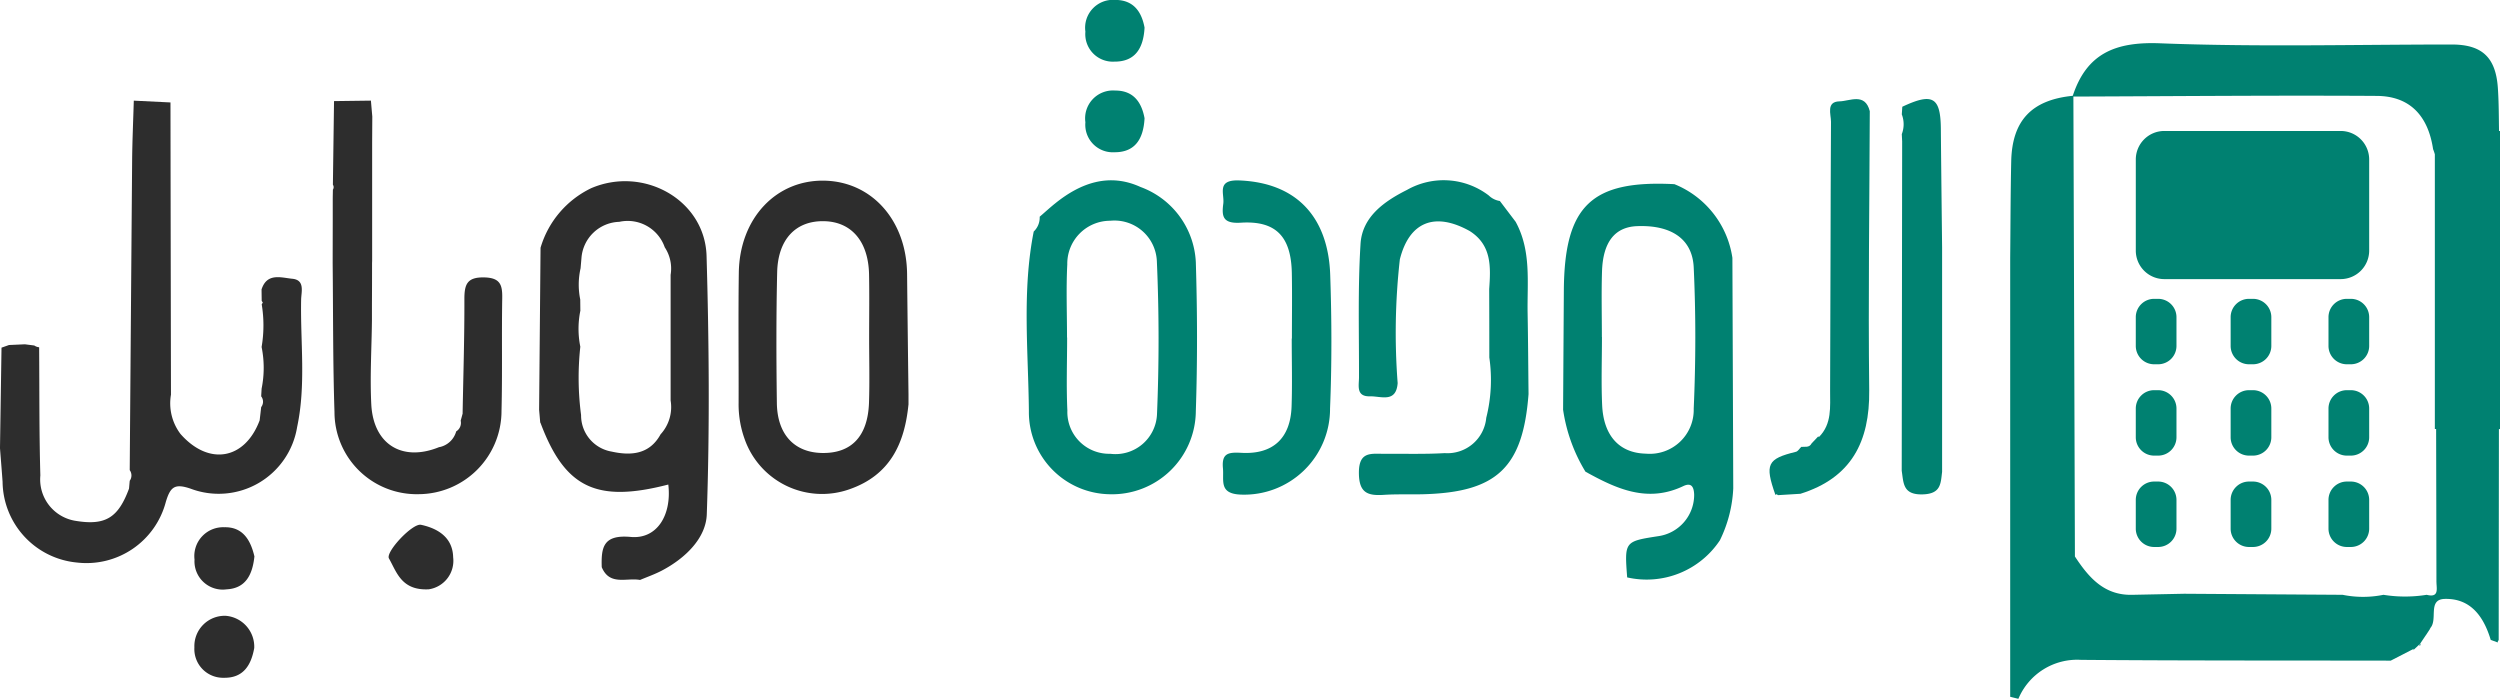<svg xmlns="http://www.w3.org/2000/svg" width="163.565" height="45.719" viewBox="0 0 163.565 45.719">
  <g id="Artwork_274" data-name="Artwork 274" transform="translate(-2912.733 345.909)">
    <g id="Group_3181" data-name="Group 3181" transform="translate(2912.733 -345.909)">
      <g id="Group_3180" data-name="Group 3180" transform="translate(0 0)">
        <path id="Path_16632" data-name="Path 16632" d="M3582.051-167.758s-.02-.11-.021-.11l-.008.007-.082.122Z" transform="translate(-3423.683 209.972)" fill="#008171"/>
        <path id="Path_16633" data-name="Path 16633" d="M3500.92-308.719v-19.5h-.064c-.015-.943-.011-1.887-.077-2.827-.14-2-1.044-2.829-3.016-2.83-6.36,0-12.727.169-19.077-.079-2.925-.114-4.806.66-5.718,3.435-2.685.268-3.968,1.613-4.027,4.281-.046,2.105-.047,4.212-.067,6.318V-291.2l.535.133a4.171,4.171,0,0,1,4.1-2.549c6.754.055,13.508.039,20.263.051l1.511-.778-.044.1.455-.428.384-.572-.007.015.3-.459-.058.036c.6-.534-.185-1.928,1-1.953,1.708-.037,2.546,1.176,3,2.681l.457.169.02-.127s.128-.005.129,0-.085-.01-.085-.01q.007-6.91.015-13.819Zm-4.156,10.032c0,.392.191,1.031-.64.815a8.916,8.916,0,0,1-2.83,0,6.716,6.716,0,0,1-2.67,0l-10.365-.069-3.416.07c-1.834.037-2.843-1.15-3.735-2.508q-.048-15.046-.1-30.091c6.617-.023,13.234-.085,19.85-.043,2.153.013,3.354,1.283,3.684,3.485a2.769,2.769,0,0,1,.115.339v17.968h.084q.011,5.016.02,10.032" transform="translate(-3337.355 336.788)" fill="#008171"/>
        <path id="Path_16634" data-name="Path 16634" d="M2929.845-305.745c.355-1.11,1.286-.77,2.009-.7.847.079.591.858.581,1.369-.055,2.778.326,5.571-.262,8.332a5.2,5.2,0,0,1-6.979,4.029c-1.034-.348-1.31-.115-1.607.852a5.366,5.366,0,0,1-5.813,3.985,5.369,5.369,0,0,1-4.872-5.283c-.052-.735-.113-1.469-.17-2.2q.05-3.288.1-6.576l.49-.173,1.041-.047.615.079a.645.645,0,0,0,.316.115c.021,2.8,0,5.593.079,8.388a2.742,2.742,0,0,0,2.314,2.97c1.97.324,2.786-.226,3.487-2.108.016-.171.031-.341.046-.513a.6.6,0,0,0,0-.7q.077-10.132.158-20.264c.012-1.3.072-2.605.109-3.908l2.4.117q.014,9.56.032,19.12a3.32,3.32,0,0,0,.622,2.569c1.846,2.1,4.21,1.695,5.18-.888q.051-.433.1-.868a.575.575,0,0,0,0-.705q.014-.25.028-.5a6.877,6.877,0,0,0,0-2.728,8.433,8.433,0,0,0,.007-2.792l.072-.113-.073-.113q-.005-.367-.01-.735" transform="translate(-2912.733 324.683)" fill="#2d2d2d"/>
        <path id="Path_16635" data-name="Path 16635" d="M3065.984-270.526c-.04-1.3.094-2.142,1.9-1.977,1.728.157,2.688-1.444,2.456-3.429-4.694,1.215-6.763.222-8.353-4.011l-.028-.054q-.036-.413-.072-.826.047-5.3.094-10.6a6.3,6.3,0,0,1,3.319-3.9c3.428-1.466,7.438.77,7.543,4.438.161,5.632.211,11.277.014,16.905-.056,1.573-1.426,2.888-2.955,3.686-.452.236-.94.406-1.412.605-.874-.164-1.992.4-2.506-.838m-1.394-16.8a5.935,5.935,0,0,0-.007,2.379,18.756,18.756,0,0,0,.05,4.473,2.4,2.4,0,0,0,2,2.388c1.244.275,2.473.2,3.2-1.128a2.638,2.638,0,0,0,.658-2.215q0-4.111,0-8.223a2.515,2.515,0,0,0-.384-1.8,2.569,2.569,0,0,0-2.978-1.666,2.557,2.557,0,0,0-2.47,2.353q-.03.342-.059.684a4.864,4.864,0,0,0-.022,2.045l.007.706" transform="translate(-3026.615 307.633)" fill="#2d2d2d"/>
        <path id="Path_16636" data-name="Path 16636" d="M3345.179-280.284q.024-3.912.049-7.823c.039-5.533,1.8-7.224,7.235-6.943a6.167,6.167,0,0,1,3.793,4.822q.029,7.539.056,15.077a8.59,8.59,0,0,1-.874,3.4,5.752,5.752,0,0,1-6.067,2.428l0,0c-.178-2.355-.178-2.355,2.052-2.7a2.729,2.729,0,0,0,2.331-2.717c-.017-.507-.183-.807-.711-.556-2.354,1.121-4.388.171-6.4-.943a10.779,10.779,0,0,1-1.463-4.047m2.529-4.766h.012c0,1.485-.053,2.972.013,4.454.091,2.025,1.138,3.14,2.859,3.179a2.875,2.875,0,0,0,3.132-2.938c.135-3.078.143-6.17,0-9.247-.086-1.89-1.506-2.785-3.7-2.7-1.453.053-2.242,1.031-2.3,2.973-.045,1.426-.009,2.855-.009,4.283" transform="translate(-3242.912 307.1)" fill="#008171"/>
        <path id="Path_16637" data-name="Path 16637" d="M3197.643-293.645c.341-.294.673-.6,1.024-.88,1.667-1.34,3.528-1.995,5.568-1.062a5.517,5.517,0,0,1,3.619,4.917c.1,3.245.109,6.5,0,9.743a5.481,5.481,0,0,1-5.649,5.442,5.37,5.37,0,0,1-5.273-5.433c-.036-3.917-.455-7.855.316-11.754a1.257,1.257,0,0,0,.39-.973m1.786,7.907h.01c0,1.594-.059,3.191.016,4.781a2.732,2.732,0,0,0,2.8,2.825,2.722,2.722,0,0,0,3.063-2.569c.14-3.351.138-6.716-.01-10.067a2.777,2.777,0,0,0-3.05-2.61,2.809,2.809,0,0,0-2.809,2.859c-.08,1.59-.017,3.187-.017,4.781" transform="translate(-3129.616 307.821)" fill="#008171"/>
        <path id="Path_16638" data-name="Path 16638" d="M3298.906-293.307c1.038,1.9.745,3.974.782,6,.032,1.757.041,3.514.06,5.271-.367,4.8-2.065,6.422-6.883,6.551-.858.023-1.72-.016-2.575.04-1.071.07-1.641-.125-1.641-1.453,0-1.414.815-1.227,1.665-1.233,1.317-.009,2.636.033,3.948-.044a2.55,2.55,0,0,0,2.72-2.311,10.167,10.167,0,0,0,.2-3.945q0-2.237-.008-4.474c.1-1.44.179-2.877-1.276-3.8-2.286-1.275-3.956-.6-4.57,1.857a43.069,43.069,0,0,0-.143,8.092c-.1,1.322-1.1.846-1.814.865-.92.023-.717-.708-.715-1.237.007-2.912-.08-5.832.1-8.734.11-1.789,1.575-2.8,3.047-3.538a4.86,4.86,0,0,1,5.343.368,1.329,1.329,0,0,0,.728.362l-.006-.006,1.036,1.366" transform="translate(-3199.742 307.821)" fill="#008171"/>
        <path id="Path_16639" data-name="Path 16639" d="M3013.3-297.593c.045-2.5.125-5,.117-7.5,0-.959.158-1.456,1.3-1.431,1.072.024,1.191.517,1.176,1.378-.042,2.45.015,4.9-.047,7.349a5.447,5.447,0,0,1-5.428,5.455,5.379,5.379,0,0,1-5.5-5.378c-.106-3.243-.085-6.49-.119-9.735l.005-2.754v-1.348c0-.235.006-.471.01-.706a.3.3,0,0,0,0-.327q.037-2.735.074-5.469l2.413-.032c.031.347.06.695.091,1.042q-.005.848-.01,1.7,0,1.037,0,2.073,0,1.706,0,3.413v2.071c0,.112,0,.224-.006.336q0,1.375-.008,2.75,0,.51,0,1.02c-.021,1.821-.134,3.646-.043,5.461.133,2.644,2.05,3.795,4.467,2.793l-.02.014a1.439,1.439,0,0,0,1.109-1.031.653.653,0,0,0,.294-.7c.04-.146.08-.291.119-.437" transform="translate(-2983.034 324.674)" fill="#2d2d2d"/>
        <path id="Path_16640" data-name="Path 16640" d="M3404.367-295.728c.242-.027.527.071.677-.227l.442-.467.03.058c.873-.865.734-1.992.74-3.052.031-5.861.023-11.722.058-17.582,0-.488-.333-1.318.557-1.337.675-.014,1.666-.586,1.981.642-.021,6.089-.107,12.179-.037,18.268.038,3.357-1.166,5.721-4.5,6.765l-1.473.09-.077-.064-.088.046c-.707-2.01-.537-2.358,1.346-2.82.133-.033.23-.21.344-.32" transform="translate(-3286.519 324.966)" fill="#008171"/>
        <path id="Path_16641" data-name="Path 16641" d="M3255.54-285.662c0-1.426.022-2.852-.005-4.277-.044-2.375-1.02-3.446-3.341-3.3-1.185.074-1.251-.42-1.143-1.243.086-.652-.471-1.582,1.047-1.522,3.866.154,5.829,2.521,5.949,6.194.1,2.9.109,5.819-.011,8.722a5.619,5.619,0,0,1-5.852,5.638c-1.435-.059-1.081-.922-1.156-1.726-.092-.989.359-1.053,1.213-1.006,2.075.115,3.208-.966,3.278-3.032.05-1.48.01-2.964.01-4.447h.011" transform="translate(-3171.016 307.809)" fill="#008171"/>
        <path id="Path_16642" data-name="Path 16642" d="M3441.5-302.27q0,1.367,0,2.734,0,2.717,0,5.433c-.094.763-.069,1.437-1.265,1.473-1.312.04-1.252-.743-1.377-1.545q.015-10.774.029-21.548c-.008-.159-.016-.318-.024-.477a1.8,1.8,0,0,0,0-1.291c.011-.165.022-.331.033-.5,1.981-.933,2.5-.635,2.522,1.422.022,2.592.054,5.184.082,7.776q0,1.883,0,3.765,0,1.377,0,2.753" transform="translate(-3314.436 324.975)" fill="#008171"/>
        <path id="Path_16643" data-name="Path 16643" d="M3216.886-319.046c-.073,1.395-.654,2.232-1.97,2.223a1.8,1.8,0,0,1-1.9-1.96,1.824,1.824,0,0,1,1.948-2.077c1.257-.005,1.744.846,1.923,1.814" transform="translate(-3142.003 326.784)" fill="#008171"/>
        <path id="Path_16644" data-name="Path 16644" d="M3216.886-344.1c-.073,1.394-.654,2.232-1.97,2.223a1.8,1.8,0,0,1-1.9-1.961,1.824,1.824,0,0,1,1.948-2.076c1.257,0,1.744.846,1.923,1.814" transform="translate(-3142.003 345.909)" fill="#008171"/>
        <path id="Path_16645" data-name="Path 16645" d="M3128.173-281.262c-.257,2.55-1.208,4.6-3.847,5.523a5.369,5.369,0,0,1-6.872-3.284,6.679,6.679,0,0,1-.393-2.344c.01-2.848-.027-5.7.014-8.546.052-3.556,2.452-6.089,5.626-6.011,3.1.077,5.346,2.623,5.383,6.1q.041,3.927.092,7.853c0,.237,0,.472,0,.708m-2.575-4.413c0-1.369.021-2.739-.005-4.108-.04-2.158-1.144-3.451-2.939-3.489-1.843-.04-3.022,1.17-3.073,3.342-.066,2.851-.058,5.705-.02,8.557.027,2.052,1.144,3.233,2.951,3.266,1.926.035,3-1.087,3.077-3.29.047-1.424.009-2.852.009-4.278" transform="translate(-3068.737 307.745)" fill="#2d2d2d"/>
        <path id="Path_16646" data-name="Path 16646" d="M3022.854-196.523c-1.771.082-2.08-1.129-2.585-2.021-.238-.42,1.544-2.323,2.1-2.2,1.116.239,2.072.839,2.1,2.123a1.887,1.887,0,0,1-1.615,2.1" transform="translate(-2994.821 235.08)" fill="#2d2d2d"/>
        <path id="Path_16647" data-name="Path 16647" d="M2970.453-198.13c-.127,1.183-.563,2.081-1.818,2.147a1.849,1.849,0,0,1-2.1-1.948,1.888,1.888,0,0,1,1.957-2.115c1.238-.026,1.725.895,1.963,1.916" transform="translate(-2953.808 234.541)" fill="#2d2d2d"/>
        <path id="Path_16648" data-name="Path 16648" d="M2970.416-173.47c-.2,1.13-.714,1.975-1.984,1.954a1.88,1.88,0,0,1-1.933-1.989,1.985,1.985,0,0,1,2.051-2.065,2.03,2.03,0,0,1,1.865,2.1" transform="translate(-2953.781 215.86)" fill="#2d2d2d"/>
        <path id="Path_16649" data-name="Path 16649" d="M3505.085-258.946h-.262a1.2,1.2,0,0,1-1.2-1.2v-1.881a1.2,1.2,0,0,1,1.2-1.2h.262a1.2,1.2,0,0,1,1.2,1.2v1.881a1.2,1.2,0,0,1-1.2,1.2" transform="translate(-3363.887 282.779)" fill="#008171"/>
        <path id="Path_16650" data-name="Path 16650" d="M3531.328-258.946h-.262a1.2,1.2,0,0,1-1.2-1.2v-1.881a1.2,1.2,0,0,1,1.2-1.2h.262a1.2,1.2,0,0,1,1.2,1.2v1.881a1.2,1.2,0,0,1-1.2,1.2" transform="translate(-3383.924 282.779)" fill="#008171"/>
        <path id="Path_16651" data-name="Path 16651" d="M3558.4-258.946h-.262a1.2,1.2,0,0,1-1.2-1.2v-1.881a1.2,1.2,0,0,1,1.2-1.2h.262a1.2,1.2,0,0,1,1.2,1.2v1.881a1.2,1.2,0,0,1-1.2,1.2" transform="translate(-3404.594 282.779)" fill="#008171"/>
        <path id="Path_16652" data-name="Path 16652" d="M3517.028-299.977H3505.49a1.865,1.865,0,0,1-1.865-1.866v-5.96a1.865,1.865,0,0,1,1.865-1.866h11.538a1.866,1.866,0,0,1,1.866,1.866v5.96a1.866,1.866,0,0,1-1.866,1.866" transform="translate(-3363.888 318.238)" fill="#008171"/>
        <path id="Path_16653" data-name="Path 16653" d="M3505.085-233.674h-.262a1.2,1.2,0,0,1-1.2-1.2v-1.881a1.2,1.2,0,0,1,1.2-1.2h.262a1.2,1.2,0,0,1,1.2,1.2v1.881a1.2,1.2,0,0,1-1.2,1.2" transform="translate(-3363.887 263.483)" fill="#008171"/>
        <path id="Path_16654" data-name="Path 16654" d="M3531.328-233.674h-.262a1.2,1.2,0,0,1-1.2-1.2v-1.881a1.2,1.2,0,0,1,1.2-1.2h.262a1.2,1.2,0,0,1,1.2,1.2v1.881a1.2,1.2,0,0,1-1.2,1.2" transform="translate(-3383.924 263.483)" fill="#008171"/>
        <path id="Path_16655" data-name="Path 16655" d="M3558.4-233.674h-.262a1.2,1.2,0,0,1-1.2-1.2v-1.881a1.2,1.2,0,0,1,1.2-1.2h.262a1.2,1.2,0,0,1,1.2,1.2v1.881a1.2,1.2,0,0,1-1.2,1.2" transform="translate(-3404.594 263.483)" fill="#008171"/>
        <path id="Path_16656" data-name="Path 16656" d="M3505.085-208.4h-.262a1.2,1.2,0,0,1-1.2-1.2v-1.881a1.2,1.2,0,0,1,1.2-1.2h.262a1.2,1.2,0,0,1,1.2,1.2v1.881a1.2,1.2,0,0,1-1.2,1.2" transform="translate(-3363.887 244.187)" fill="#008171"/>
        <path id="Path_16657" data-name="Path 16657" d="M3531.328-208.4h-.262a1.2,1.2,0,0,1-1.2-1.2v-1.881a1.2,1.2,0,0,1,1.2-1.2h.262a1.2,1.2,0,0,1,1.2,1.2v1.881a1.2,1.2,0,0,1-1.2,1.2" transform="translate(-3383.924 244.187)" fill="#008171"/>
        <path id="Path_16658" data-name="Path 16658" d="M3558.4-208.4h-.262a1.2,1.2,0,0,1-1.2-1.2v-1.881a1.2,1.2,0,0,1,1.2-1.2h.262a1.2,1.2,0,0,1,1.2,1.2v1.881a1.2,1.2,0,0,1-1.2,1.2" transform="translate(-3404.594 244.187)" fill="#008171"/>
      </g>
    </g>
  </g>
</svg>
